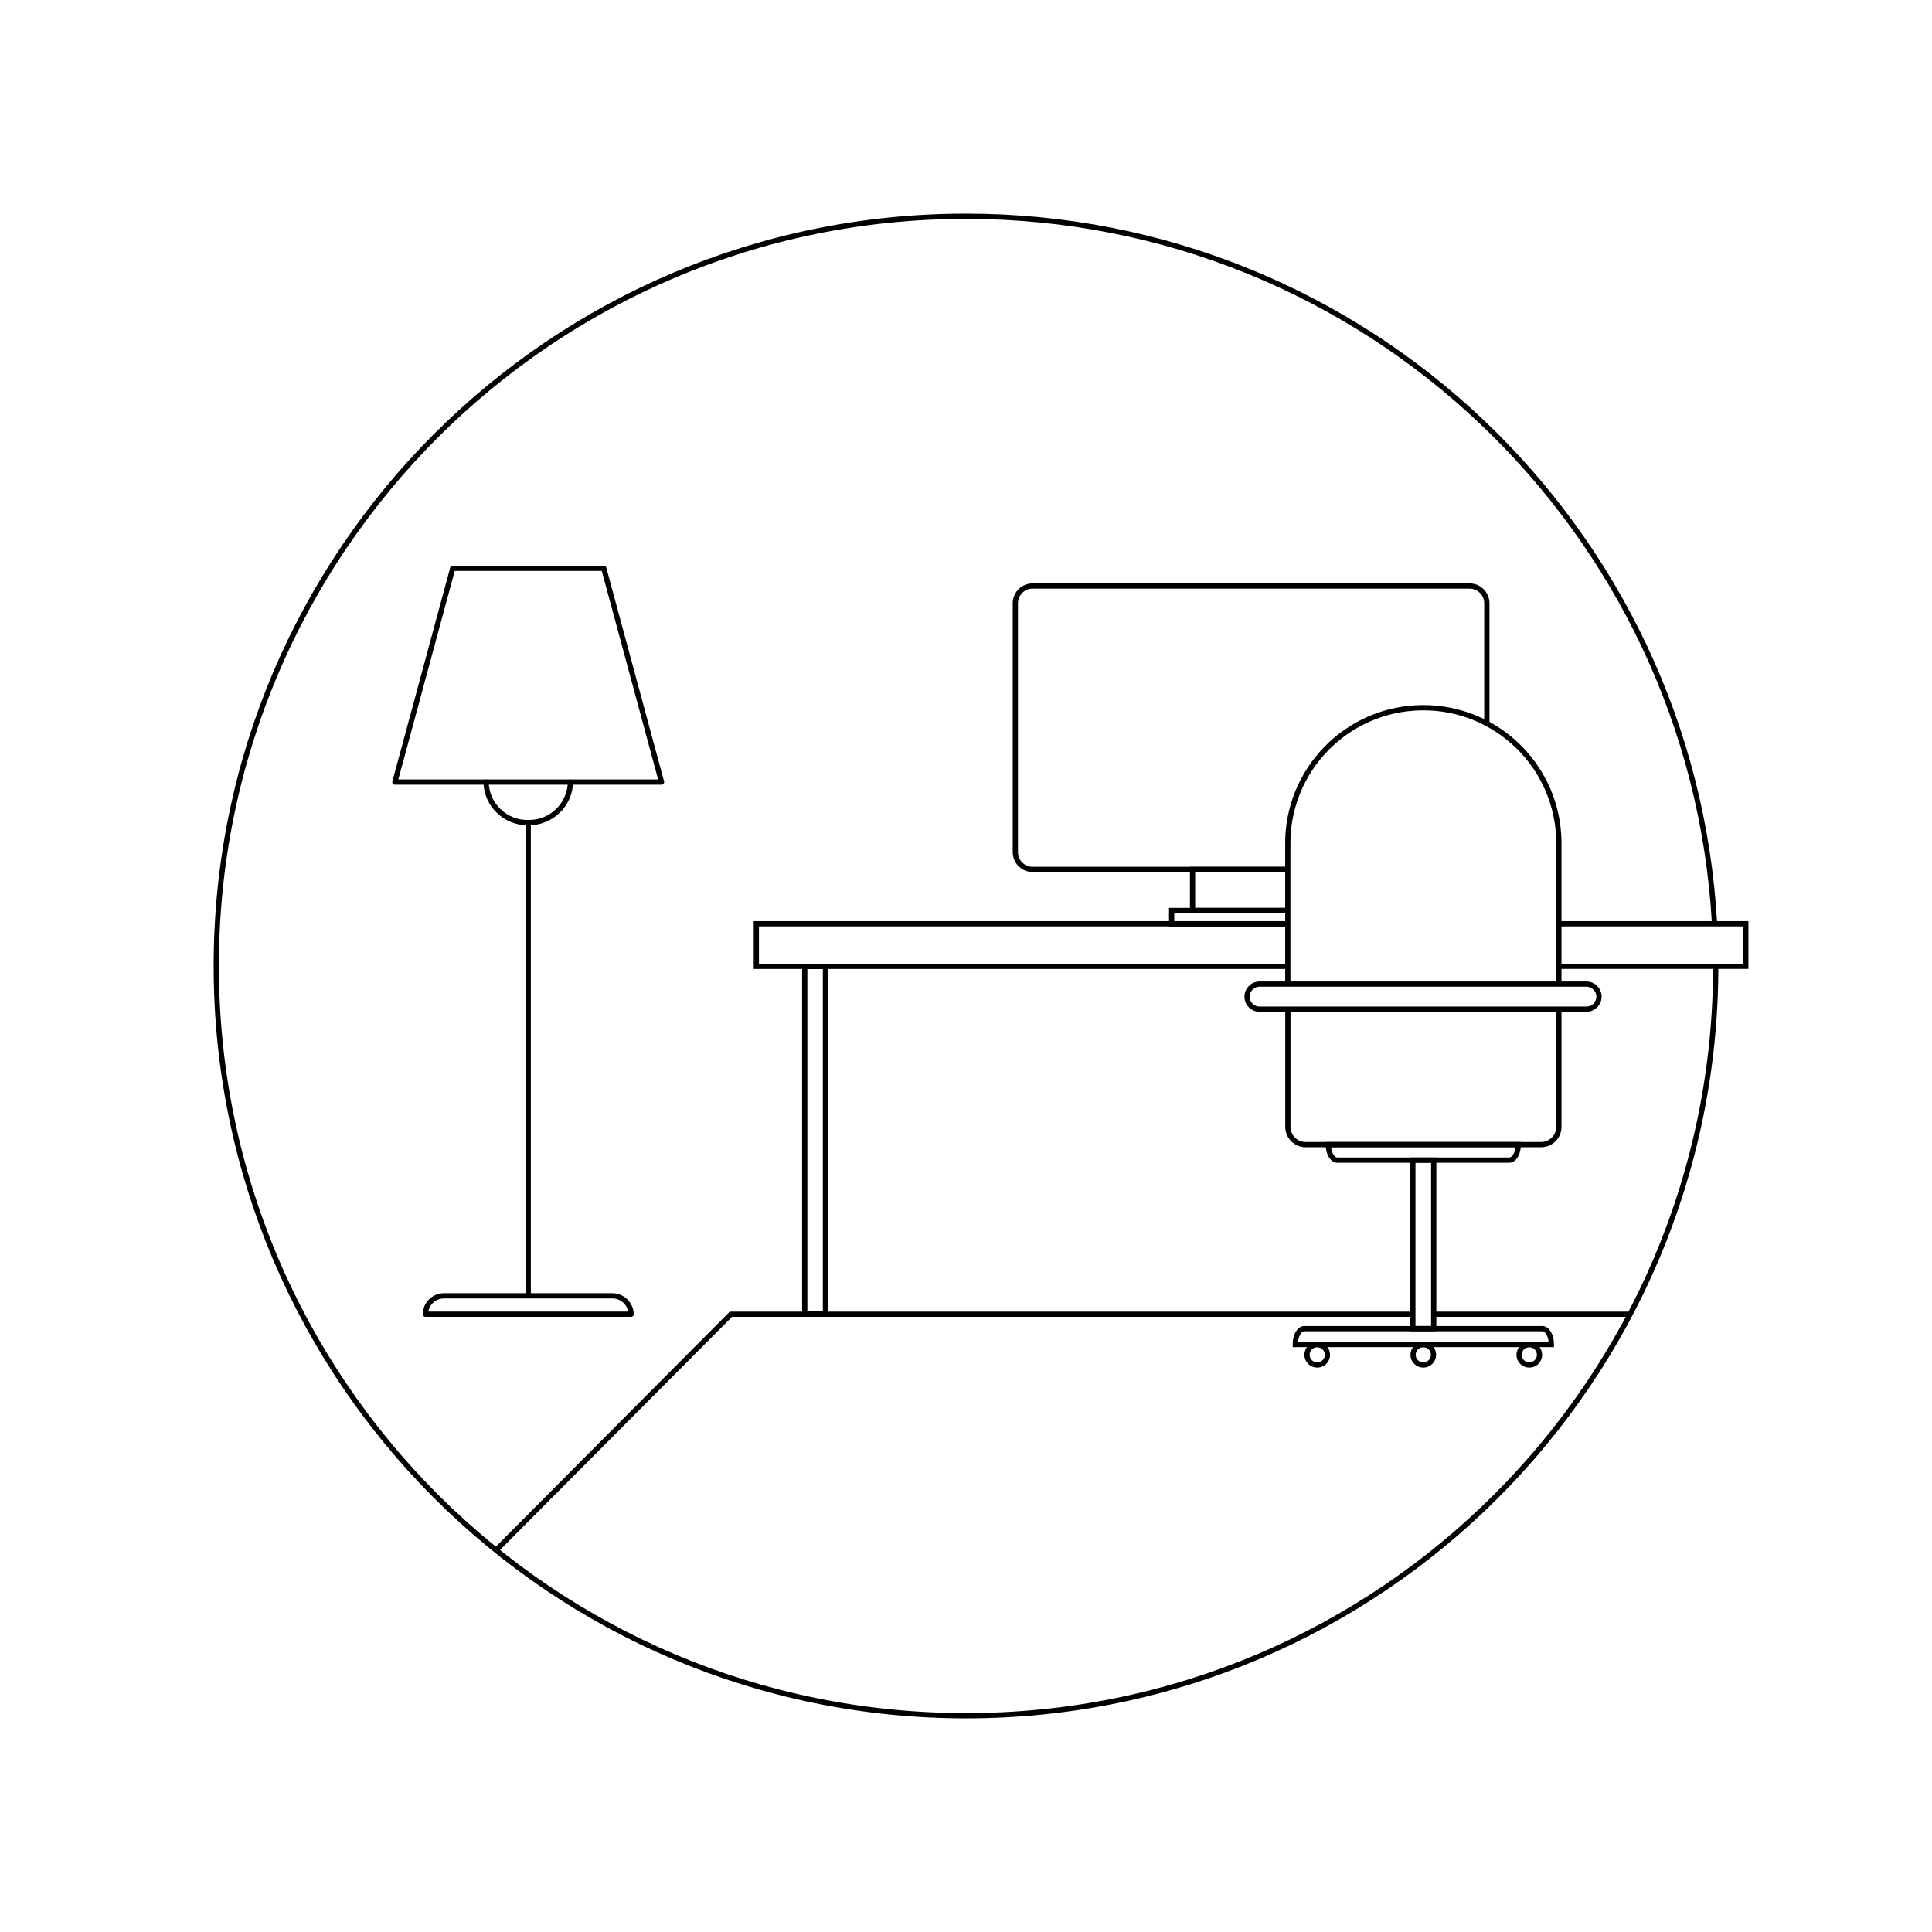 <?xml version="1.0" encoding="utf-8"?>
<!-- Generator: Adobe Illustrator 28.2.0, SVG Export Plug-In . SVG Version: 6.00 Build 0)  -->
<svg version="1.0" id="Ebene_1" xmlns="http://www.w3.org/2000/svg" xmlns:xlink="http://www.w3.org/1999/xlink" x="0px" y="0px"
	 viewBox="0 0 368.5 368.5" style="enable-background:new 0 0 368.5 368.5;" xml:space="preserve">
<style type="text/css">
	.st0{fill:none;stroke:#CABDB0;stroke-width:0.75;stroke-linecap:round;stroke-linejoin:round;stroke-miterlimit:10;}
	.st1{fill:none;stroke:#000000;stroke-linecap:round;stroke-linejoin:round;stroke-miterlimit:10;}
	.st2{fill:none;stroke:#000000;stroke-miterlimit:10;}
	.st3{fill:none;stroke:#000000;}
	.st4{fill:none;stroke:#000000;stroke-linecap:round;stroke-linejoin:round;}
	.st5{fill:none;stroke:#000000;stroke-width:1;stroke-linecap:round;stroke-linejoin:round;stroke-miterlimit:3.999;}
	.st6{fill:none;stroke:#000000;stroke-width:1;stroke-linecap:round;stroke-linejoin:round;stroke-miterlimit:3.999;}
</style>
<g>
	<g id="Ellipse_26" transform="translate(630 1468.229)">
		<path class="st3" d="M-302.75-1283.98c0,78.98-64.02,143-143,143s-143-64.02-143-143s64.02-143,143-143
			c76.19,0,138.47,59.59,142.76,134.71"/>
	</g>
	<g id="Gruppe_559" transform="translate(667.602 1517.012)">
		<path id="Pfad_379_00000124144632407859954890000005104839600443329943_" class="st4" d="M-393.79-1266.34h36.8"/>
		<path id="Pfad_379_00000103249765077161439930000012042031481241452965_" class="st4" d="M-572.82-1221.51l44.63-44.83h129.66"/>
	</g>
	<path id="Pfad_555" class="st4" d="M108.81,149.17c-0.1,4.36-3.7,7.81-8.05,7.73c-4.36,0.09-7.96-3.37-8.05-7.73"/>
	<line id="Linie_278" class="st4" x1="100.75" y1="156.9" x2="100.75" y2="247.01"/>
	<path id="Pfad_556" class="st4" d="M115.16,108.4l11.02,40.77H75.32l11.03-40.77H115.16z"/>
	<path id="Pfad_557" class="st4" d="M120.38,250.67H81.13c0.04-1.98,1.68-3.56,3.67-3.51h31.92
		C118.69,247.12,120.33,248.69,120.38,250.67z"/>
	<g id="Gruppe_561" transform="translate(734.242 1539.575)">
		<g>
			<g id="Gruppe_560" transform="translate(-6 -3)">
				<path id="Pfad_543" class="st2" d="M-482.63-1370.75h-48.66c-1.82,0-3.29-1.47-3.29-3.29l0,0v-47.47c0-1.82,1.47-3.29,3.29-3.29
					c0,0,0,0,0,0h83.35c1.81,0,3.29,1.47,3.29,3.29v23.23"/>
				<path id="Pfad_544" class="st2" d="M-482.53-1362.91h-18.25v-7.83h18.25"/>
				<rect id="Rechteck_283" x="-458.76" y="-1315.3" class="st2" width="3.98" height="32.14"/>
				<rect id="Rechteck_284" x="-574.75" y="-1352.24" class="st2" width="3.95" height="66.23"/>
				<path id="Pfad_545" class="st2" d="M-487.94-1348.87h62.34c1.32,0.03,2.37,1.12,2.34,2.44c-0.03,1.28-1.06,2.31-2.34,2.34
					h-62.34c-1.32,0.03-2.41-1.02-2.44-2.34c-0.03-1.32,1.02-2.41,2.34-2.44C-488-1348.87-487.97-1348.87-487.94-1348.87z"/>
				<path id="Pfad_546" class="st2" d="M-482.71-1360.36h-22.06v-2.55h22.06"/>
				<path id="Pfad_547" class="st2" d="M-482.56-1352.26h-101.42v-8.12h101.35"/>
				<path id="Pfad_548" class="st2" d="M-430.9-1360.38h35.64v8.11h-35.64"/>
				<path id="Pfad_549_00000162350816153699956410000005351772851004753280_" class="st2" d="M-482.61-1348.87v-26.55
					c-0.18-14.28,11.25-25.99,25.53-26.17s25.99,11.25,26.17,25.53c0,0.21,0,0.43,0,0.64v26.36"/>
				<path id="Pfad_549_00000136377701653024991660000004832416724116145542_" class="st2" d="M-430.91-1344.1v22.45
					c0,1.87-1.51,3.39-3.38,3.39c0,0,0,0,0,0h-44.93c-1.87,0-3.38-1.52-3.38-3.38l0,0v-22.45"/>
				<path id="Pfad_550" class="st2" d="M-440.38-1315.3h-32.78c-0.95,0-1.73-1.32-1.73-2.96h36.24
					C-438.65-1316.62-439.42-1315.3-440.38-1315.3z"/>
				<path id="Pfad_551" class="st2" d="M-479.46-1283.15h45.39c0.96,0,1.73,1.35,1.73,3.02h-48.85
					C-481.19-1281.81-480.42-1283.15-479.46-1283.15z"/>
				<path id="Pfad_552" class="st2" d="M-475.05-1278.16c0,1.07-0.87,1.94-1.95,1.94s-1.95-0.87-1.95-1.94
					c0-1.07,0.87-1.94,1.94-1.95C-475.92-1280.11-475.05-1279.24-475.05-1278.16C-475.05-1278.16-475.05-1278.16-475.05-1278.16z"/>
				<path id="Pfad_553" class="st2" d="M-434.6-1278.16c0,1.07-0.87,1.94-1.95,1.94s-1.95-0.87-1.95-1.94
					c0-1.07,0.87-1.95,1.95-1.95S-434.6-1279.24-434.6-1278.16L-434.6-1278.16z"/>
				<path id="Pfad_554" class="st2" d="M-454.82-1278.16c0,1.07-0.87,1.94-1.95,1.94s-1.95-0.87-1.95-1.94
					c0-1.07,0.87-1.95,1.95-1.95S-454.82-1279.24-454.82-1278.16L-454.82-1278.16z"/>
			</g>
		</g>
	</g>
</g>
</svg>
